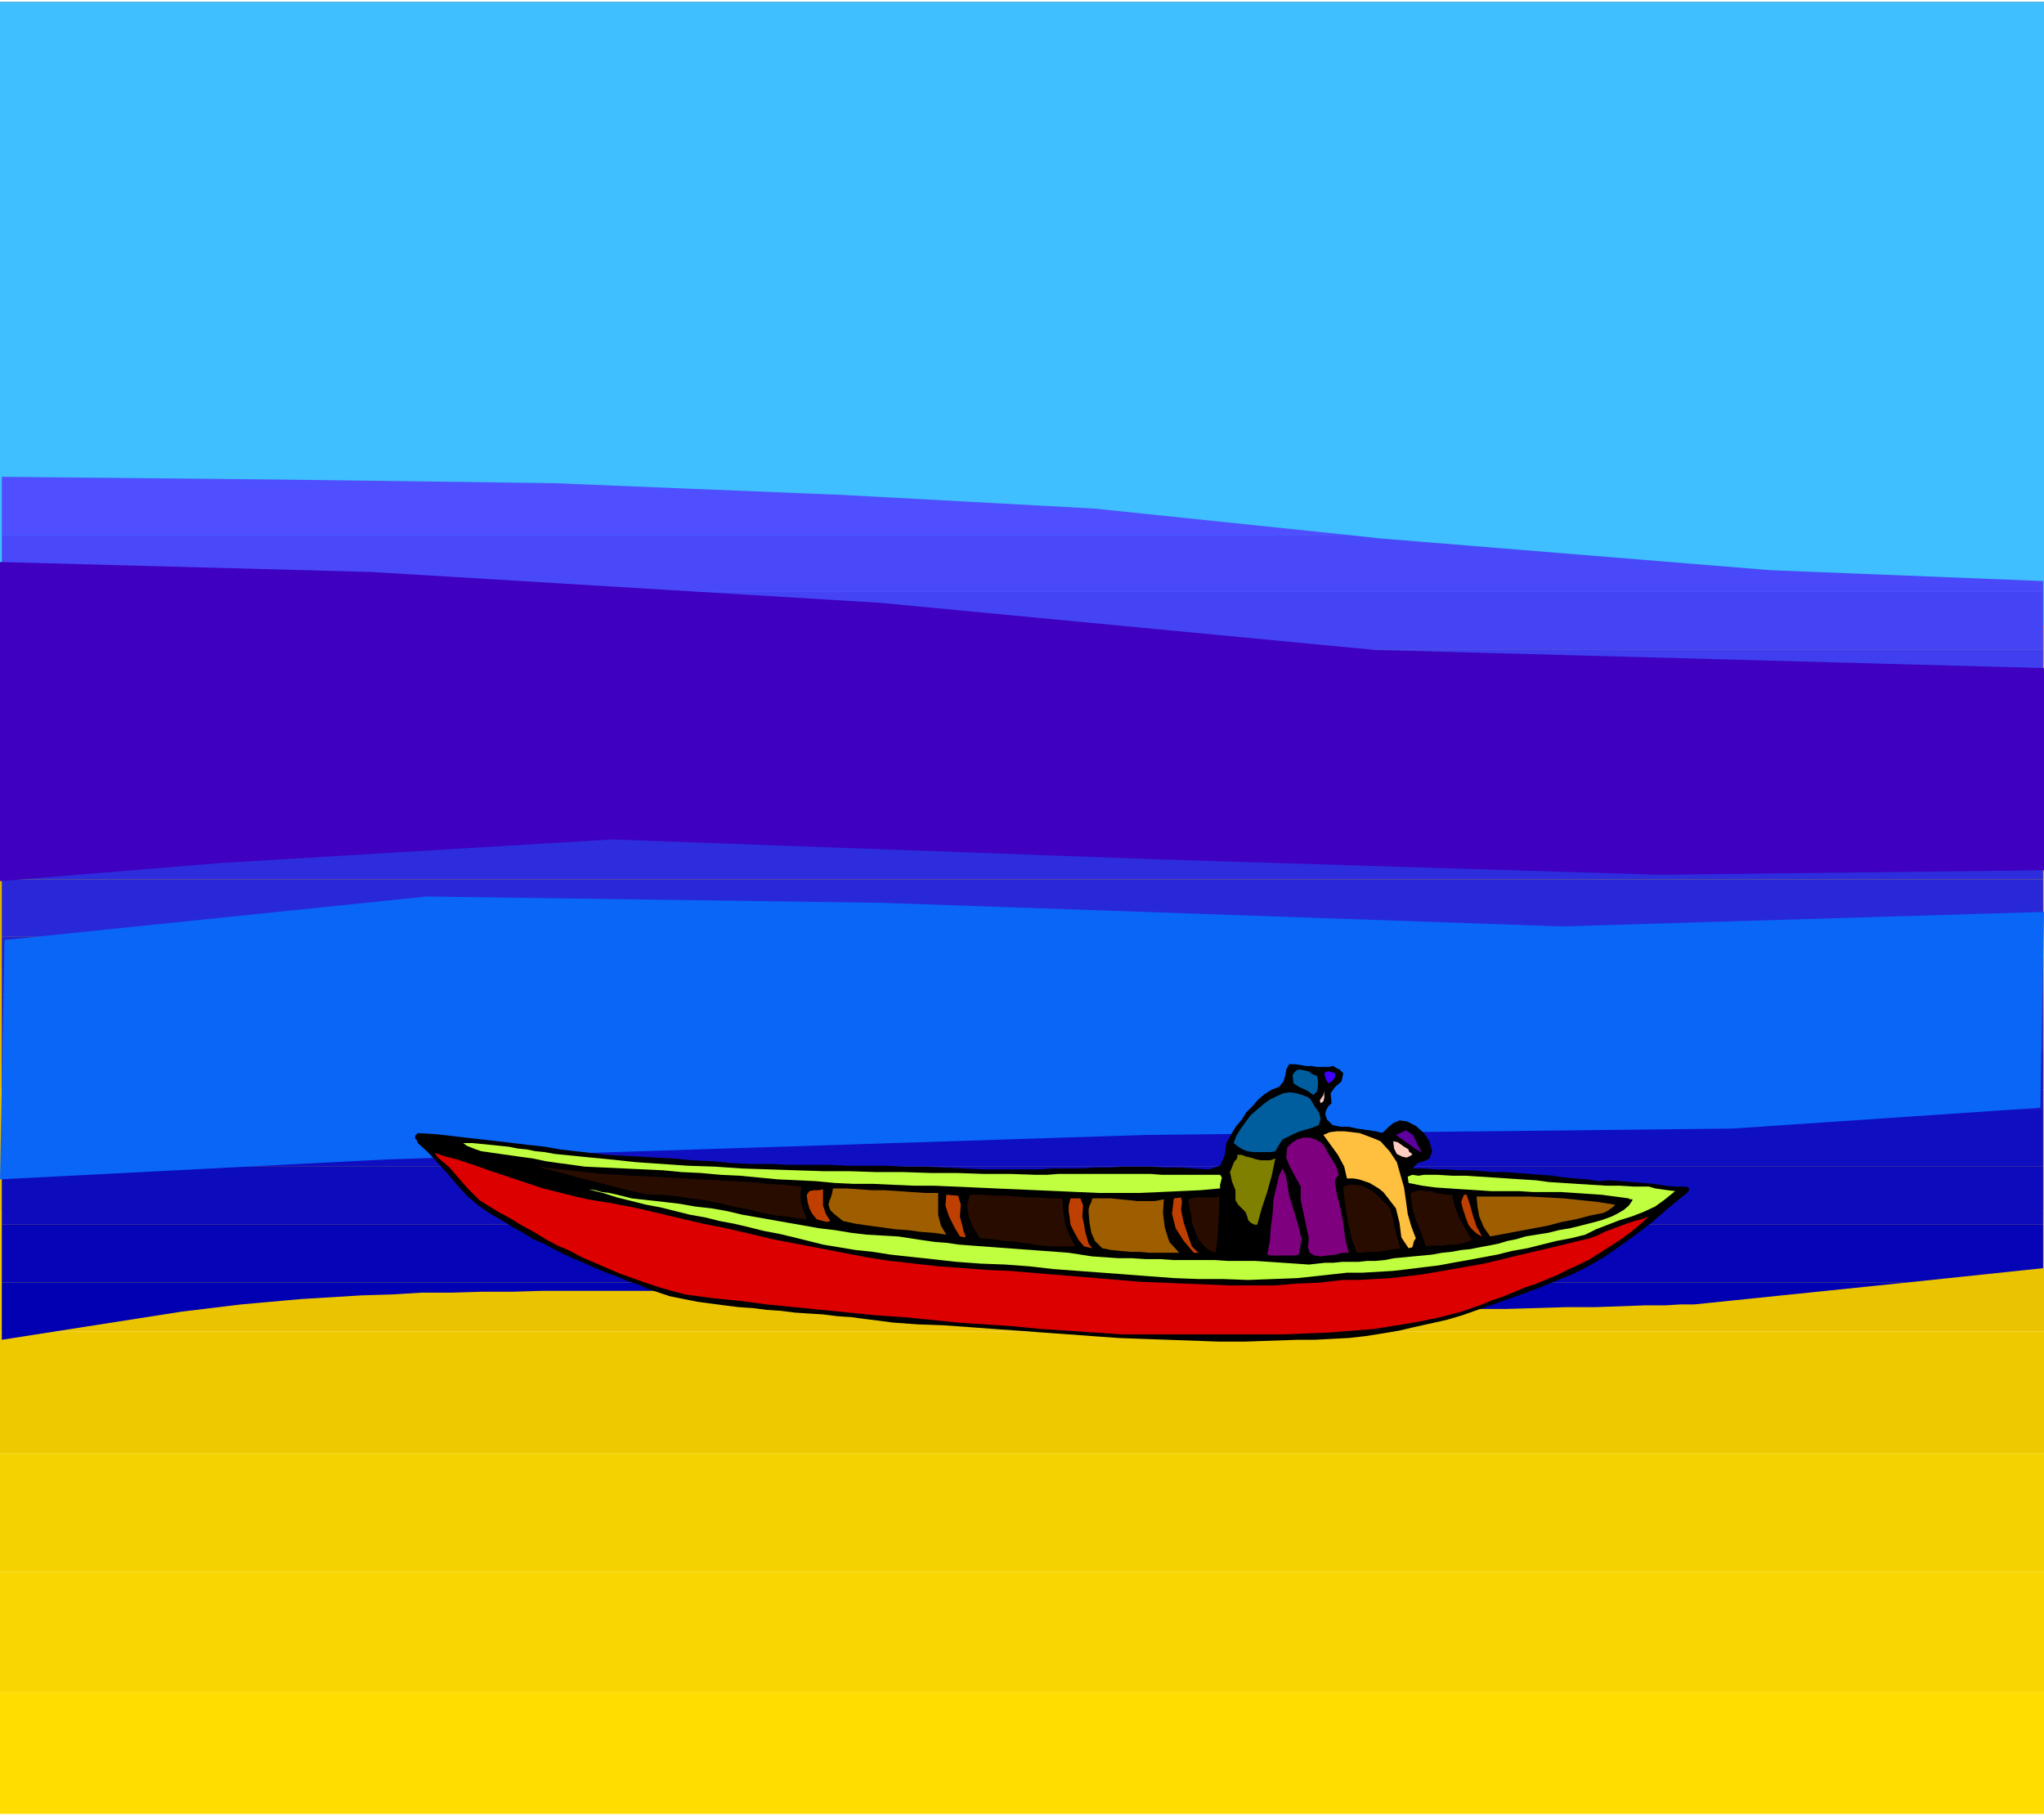 <svg xmlns="http://www.w3.org/2000/svg" fill-rule="evenodd" height="2.003in" preserveAspectRatio="none" stroke-linecap="round" viewBox="0 0 2255 2003" width="216.48"><style>.pen1{stroke:none}.brush2{fill:#9e5e00}.brush36{fill:#005e9e}.brush38{fill:#ffccc1}.brush41{fill:#7f007f}.brush42{fill:#bfff3f}.brush45{fill:#280c00}.brush46{fill:#bf3f00}</style><path class="pen1 brush2" d="M0 2h2255H0zm0 0h2255v134H0V2z"/><path class="pen1" style="fill:#aa6d00" d="M0 136h2255v132H0V136z"/><path class="pen1" style="fill:#b57c00" d="M0 268h2255v135H0V268z"/><path class="pen1" style="fill:#c18e00" d="M0 403h2255v132H0V403z"/><path class="pen1" style="fill:#ce9e00" d="M0 535h2255v134H0V535z"/><path class="pen1" style="fill:#d3a500" d="M0 669h2255v134H0V669z"/><path class="pen1" style="fill:#d8aa00" d="M0 803h2255v133H0V803z"/><path class="pen1" style="fill:#ddb200" d="M0 936h2255v132H0V936z"/><path class="pen1" style="fill:#e0b700" d="M0 1068h2255v134H0v-134z"/><path class="pen1" style="fill:#e5bc00" d="M0 1202h2255v133H0v-133z"/><path class="pen1" style="fill:#eac400" d="M0 1335h2255v134H0v-134z"/><path class="pen1" style="fill:#efc900" d="M0 1469h2255v134H0v-134z"/><path class="pen1" style="fill:#f4d100" d="M0 1603h2255v131H0v-131z"/><path class="pen1" style="fill:#f9d600" d="M0 1734h2255v133H0v-133z"/><path class="pen1" d="M0 1867h2255v134H0v-134zm0 134h2255H0z" style="fill:#fd0"/><path class="pen1" style="fill:#3fbfff" d="M0 2h2255v687H0V2z"/><path class="pen1" style="fill:#4f4fff" d="M1486 590H2v-64l305 3 303 4 320 13 277 15 279 29z"/><path class="pen1" style="fill:#4949f9" d="M2 590h1484l37 4 430 35 301 12v12H2v-63z"/><path class="pen1" style="fill:#4444f4" d="M2 653h2252v64H2v-64z"/><path class="pen1" style="fill:#3f3fef" d="M2 717h2252v62H2v-62z"/><path class="pen1" style="fill:#3838e8" d="M2 779h2252v65H2v-65z"/><path class="pen1" style="fill:#3333e2" d="M2 844h2252v62H2v-62z"/><path class="pen1" style="fill:#2d2ddd" d="M2 906h2252v64H2v-64z"/><path class="pen1" style="fill:#2828d8" d="M2 970h2252v63H2v-63z"/><path class="pen1" style="fill:#2323d3" d="M2 1033h2252v64H2v-64z"/><path class="pen1" style="fill:#1e1ece" d="M2 1097h2252v63H2v-63z"/><path class="pen1" style="fill:#1616c6" d="M2 1160h2252v64H2v-64z"/><path class="pen1" style="fill:#0f0fc1" d="M2 1224h2252v63H2v-63z"/><path class="pen1" style="fill:#0c0cbc" d="M2 1287h2252v64H2v-64z"/><path class="pen1" style="fill:#0505b7" d="M2 1351h2252v48l-152 16H2v-64z"/><path class="pen1" style="fill:#0000b2" d="M2 1415h2100l-233 24h-15l-17 1h-22l-26 1-30 1h-31l-33 1-34 1h-33l-31 1-29 1h-25l-21 1h-72l-24-1h-24l-23-1h-24l-24-1-24-1h-23l-24-1-24-1-23-1-24-1-24-1-24-1-23-2-24-1-24-1-24-1-24-1-24-1-24-1-24-1h-24l-24-1-24-1h-24l-25-1h-24l-24-1H598l-33 1h-33l-34 1h-33l-33 2-33 1-33 2-33 2-34 3-33 3-33 4-33 4-198 31v-63z"/><path class="pen1" style="fill:#0a66f7" d="m0 1301 427-22 837-27 647-7 340-23 4-216-532 16-749-26-503-7-466 48-5 264z"/><path class="pen1" style="fill:#3f00bf" d="m0 620 410 11 561 34 546 52 738 20v223l-425 5-552-17-603-22-431 26L0 972V620z"/><path class="pen1" style="fill:#000" d="m1471 1176 3 2 4 2 2 2 2 2-2 9-7 6-5 7 1 11-4 4-2 4-1 4 2 6 3 3 3 3 4 1 5 1h9l5 1 4 1 7 1 7 1 7 1 7 2 6-6 6-5 7-3 8 1 10 5 9 8 6 9 3 11-3 8-6 3-7 2-6 6h13l13 1h12l13 1h13l13 1 13 1h13l13 1 13 1 13 1 13 1 13 2 12 1 13 1 13 2 12-1 12 1 12 1 13 1 12 1 12 2 12 1h12l3 3-2 3-3 3-3 2-17 14-16 14-17 13-18 13-17 12-19 11-18 9-20 8-17 7-16 6-17 6-17 6-17 6-17 6-17 5-18 4-18 4-17 4-18 3-19 3-18 2-19 1-19 1h-19l-29 1-29 1h-28l-28-1-28-1-28-1-27-1-28-2-27-2-28-2-27-2-28-2-27-2-28-2-28-1-28-2-15-2-16-2-15-2-15-1-16-2-16-1-15-1-16-2-15-1-16-2-15-1-16-2-15-2-15-2-15-3-15-3-12-4-12-4-11-5-12-4-12-5-11-4-12-5-11-5-12-5-11-5-12-6-11-6-12-5-11-7-11-6-11-7-14-8-13-9-12-10-11-12-10-12-11-12-11-12-12-11-1-3-2-2v-3l3-3 18 1 18 2 17 2 18 2 17 2 17 2 17 2 18 2 17 3 17 2 18 2 17 2 18 1 18 1 18 1 19 1 21 2 22 1 21 2 21 1h22l21 1h43l21 1h43l21 1h22l21 1 21 1 22 1h61l16-1h30l15-1h16l15-1h31l16 1h16l16 1 17 1 12-4 5-11 2-14 6-11 5-8 6-7 5-8 7-7 6-7 7-6 8-5 8-3 5-6 2-7 1-6 3-6h7l6 1 6 1h6l6 1h12l6-1z"/><path class="pen1 brush36" d="m1453 1187 1 5v6l-1 6-4 4-7-5-9-4-6-4-1-9 2-3 2-2 2-1h3l5 1 4 1 4 3 5 2z"/><path class="pen1" style="fill:#3f00ff" d="M1473 1184v4l-2 3-2 2-3 2-2-2-1-2-1-3-1-4 3-2h3l3 1 3 1z"/><path class="pen1 brush38" d="m1457 1217-1-3 2-3 2-3 1-4v7l-1 4-3 2z"/><path class="pen1 brush36" d="m1446 1213 4 7 5 7 2 7-2 7-7 3-7 2-7 2-7 3-6 3-6 3-4 6-4 7-6 1h-18l-7-1-5-2-5-3-5-4 3-8 5-8 5-7 6-8 7-6 7-6 7-5 8-4 7-3 7-1 7 1 7 2 2 1 3 1 2 1 2 2z"/><path class="pen1" style="fill:#5e009e" d="m1569 1272-8-5-7-5-7-5-7-5 11-5 8 5 5 11 5 9z"/><path class="pen1" style="fill:#ffbf3f" d="m1523 1259 10 11 8 12 4 14 4 14 2 14 2 15 4 14 5 13-2 3-1 4-1 3-4 1-8-12-2-16-4-16-10-13-4-5-5-4-5-3-5-3-6-2-6-2-6-1h-7l-3-13-7-13-8-11-8-11 7-3 8-1h8l9 1 8 1 8 3 8 3 7 3z"/><path class="pen1 brush41" d="m1464 1270 4 7 4 6 3 6 2 7-4 5v5l1 6 1 6 4 16 3 16 2 16 4 16h-7l-7 2-9 1-8 1-7-1-5-3-2-6 1-10-3-14-3-14-3-14v-15l-6-11-6-11-4-10 1-11 5-5 6-4 7-2h7l6 2 6 3 4 4 3 6z"/><path class="pen1 brush38" d="m1558 1274-6 3-5-1-6-3-3-6-1-8 5 1 7 5 5 3v1l1 2 2 1 1 2z"/><path class="pen1 brush42" d="m673 1279 28 3 29 2 29 2 30 1 29 2 30 1 30 1 30 1h29l30 1h30l30 1h29l29 1h29l29 1h12l13-1h101l13 1h64l2 3-1 4-1 4v4l-22 2-22 1-22 1-23 1h-45l-23-1-22-1-23-1-23-1-23-1-22-1-23-1-23-1h-22l-23-1-21-1h-22l-21-1-21-2-21-1-21-1-21-2-21-2-21-1-22-2-21-1-21-2-21-1-22-1-21-1-22-1-14-2-15-2-14-2-14-3-15-2-14-2-14-2-14-2-6-2-5-2-5-2-4-3h10l10 1 10 1 10 1 10 1 10 2 10 1 10 2 10 1 11 2 10 1 10 1 10 1 10 1 11 1 10 1z"/><path class="pen1" style="fill:#d00" d="m673 1327 26 5 26 6 25 6 26 6 25 5 26 6 25 6 26 5 26 5 26 5 26 5 26 4 27 3 27 3 27 2 27 2 24 1 24 2 23 2 25 2 24 2 24 2 24 2 25 1 24 1 25 1 25 1h49l25-2 25-1 25-3h18l17-1 18-1 17-2 17-2 18-3 17-3 17-3 17-3 17-4 16-4 17-4 17-4 17-4 16-4 17-4 8-3 8-4 8-3 8-3 8-3 9-3 8-2 8-3-10 9-11 9-11 8-11 7-11 7-11 7-12 6-11 5-12 6-12 5-12 5-12 4-12 5-12 5-12 4-12 5-23 8-23 6-24 5-24 4-25 4-25 2-25 2-25 1-25 1h-178l-30-2-30-2-30-2-31-3-30-2-30-2-30-3-30-3-30-2-30-3-30-3-30-3-31-3-30-4-30-3-30-4-15-4-14-4-15-5-14-5-14-5-14-6-14-6-14-6-13-7-14-6-13-7-13-8-13-7-13-8-13-7-13-8-8-5-7-7-7-7-6-7-7-8-6-7-7-6-7-6v-1l-1-1-1-1v-1l12 4 12 3 12 4 12 4 11 4 12 4 12 4 12 4 12 4 12 4 12 3 12 3 12 3 13 3 12 2 13 2z"/><path class="pen1" style="fill:#7f7f00" d="m1407 1278-4 19-5 18-6 18-5 18h-3l-4-2-3-3-1-4-2-5-4-4-4-4-3-5v-11l-4-10-2-10 4-10 1-2 2-2 1-2v-3h5l5 2 5 1 6 2 5 1h10l6-2z"/><path class="pen1 brush45" d="m884 1309-1 10 1 9 3 9 3 8-11-1-11-2-11-1-11-2-10-2-11-3-11-2-10-2-11-3-11-2-11-2-10-1-11-2-11-1-11-1h-11l-16-3-16-4-16-4-15-4-16-4-15-4-15-4-16-4 18 2 18 2 18 2 18 2 18 1 18 1 19 1 18 1 18 1 18 1 19 1 18 1 19 1 18 2 18 1 19 2z"/><path class="pen1 brush41" d="m1422 1318 5 16 5 17 4 16-3 17-4 1h-27l-4-1 3-15 1-15 2-15 1-16 2-9 2-8 2-9 4-8 3 7 2 8 1 7 1 7z"/><path class="pen1 brush42" d="m1819 1309 7 2 7 1 7 1 8 1-11 9-11 8-13 6-13 5-13 4-13 5-13 5-12 6-16 4-16 3-16 4-16 4-17 3-16 4-16 3-16 3-17 3-16 3-17 2-16 2-17 2-17 1-17 1h-17l-27 3-28 3-27 1-27 1-27-1h-27l-27-1-27-2-26-2-27-2-27-2-27-2-26-3-27-2-27-1-27-2-18-2-18-2-19-2-18-2-19-3-19-2-18-3-18-3-16-4-16-4-17-4-16-3-16-4-17-4-16-3-16-4-17-3-16-4-16-4-16-3-16-4-16-4-16-5-16-4 8 1 7 2 8 1 9 2 8 2 8 2 9 1 9 1 18 2 17 2 17 3 18 2 17 3 17 4 17 3 17 3 17 3 17 3 17 3 17 2 18 3 17 2 17 1 18 1 13 2 13 2 14 2 13 1 14 2 13 1 14 1 13 1 14 1 13 1 14 1 13 1 14 1 13 1 13 2 13 2 15 1 14 1h15l15 1h15l15 1h46l15 1h30l15 1 15 1 15 1 14 1 9-1 9-1h9l10-1h18l9-1h9l11-1 10-2 11-1 10-1 11-1 10-1 11-2 10-1 11-2 10-1 10-2 11-2 10-2 10-3 10-2 10-3 12-2 13-2 12-3 12-2 12-3 12-3 11-3 11-4 6-3 7-4 6-5 4-6v-1h-3l-1-1-15-2-15-2-15-1-15-1-15-1h-31l-15-1h-31l-15-1-16-1-15-1-15-1-15-2-15-3-1-7 5-2 7 1 6-1h15l16 1h15l15 1 16 1 15 1 15 1 16 1 15 2 16 1 15 1 16 1 16 1h15l16 1h16z"/><path class="pen1 brush45" d="m1534 1334 3 11 2 11 3 11 3 10-7 1-6 1-6 1-5 1h-12l-6 1h-6l-6-16-4-18-3-19-2-18 1-2 1-1h2l2-1h7l7 1 6 3 6 3 6 5 5 5 5 5 4 5z"/><path class="pen1 brush2" d="M1035 1316v24l3 12 6 10-14-2-14-1-15-2-14-1-14-2-15-2-14-2-14-3-5-4-5-4-4-4-2-6 1-4 2-5 1-4 1-5h15l14 1 14 1h14l15 1 14 1 15 1h15z"/><path class="pen1 brush46" d="m916 1347-4 1-4-1-4-1-3-1-5-6-3-6-2-7-1-8 3-4 5-1h5l5-1v18l3 9 5 8z"/><path class="pen1 brush45" d="m1602 1318 3 13 5 13 7 12 7 12-6 2-6 2-7 1h-6l-7 1h-13l-6 1-5-15-6-14-4-14-2-16 6-2 5-1 6 1h6l5 2 6 1 6 1h6z"/><path class="pen1 brush46" d="m1062 1353 1 5 2 5v2l-6-1-6-10-6-12-4-12 1-12 13 1 3 10-1 13 3 11z"/><path class="pen1 brush45" d="m1172 1322 1 14 2 14 5 13 6 12h-25l-13-1-13-2-13-2-14-1-13-2-14-1-7-11-5-12-2-13 3-12h14l13 1h13l12 1 13 1h12l12 1h13z"/><path class="pen1 brush46" d="m1618 1318 4 12 3 11 4 12 6 11-4-2-4-3-4-4-3-4-3-8-3-9-2-8 3-8h3z"/><path class="pen1 brush2" d="m1782 1329-3 3-3 2-3 2-4 2-15 3-15 4-16 3-15 4-16 3-16 3-16 3-16 3-7-10-5-12-2-11-1-11h58l19 1 19 1 19 2 19 2 19 3z"/><path class="pen1 brush45" d="M1345 1320v16l-1 16-1 16-2 14-9-4-6-6-5-7-3-8-3-8-1-9-2-9-1-8 4-1 4-1h22l4-1z"/><path class="pen1 brush46" d="m1196 1351 1 7 2 7 2 7 4 5-9-2-6-7-5-9-4-8-1-8-1-7v-6l2-8h11l3 8-1 12 2 9z"/><path class="pen1 brush2" d="m1284 1323-1 15 2 16 5 16 11 12h-33l-11-1h-10l-11-1-10-1-10-2-8-8-4-9-2-11-1-11v-4l1-4 2-4 1-4h21l10 1 10 1 9 1h19l10-2z"/><path class="pen1 brush46" d="m1304 1340 2 9 3 9 3 9 3 8 2 2 2 2 2 2 2 1h-6l-11-13-9-14-4-16 2-17 8-1 1 5-1 8 1 6z"/></svg>
